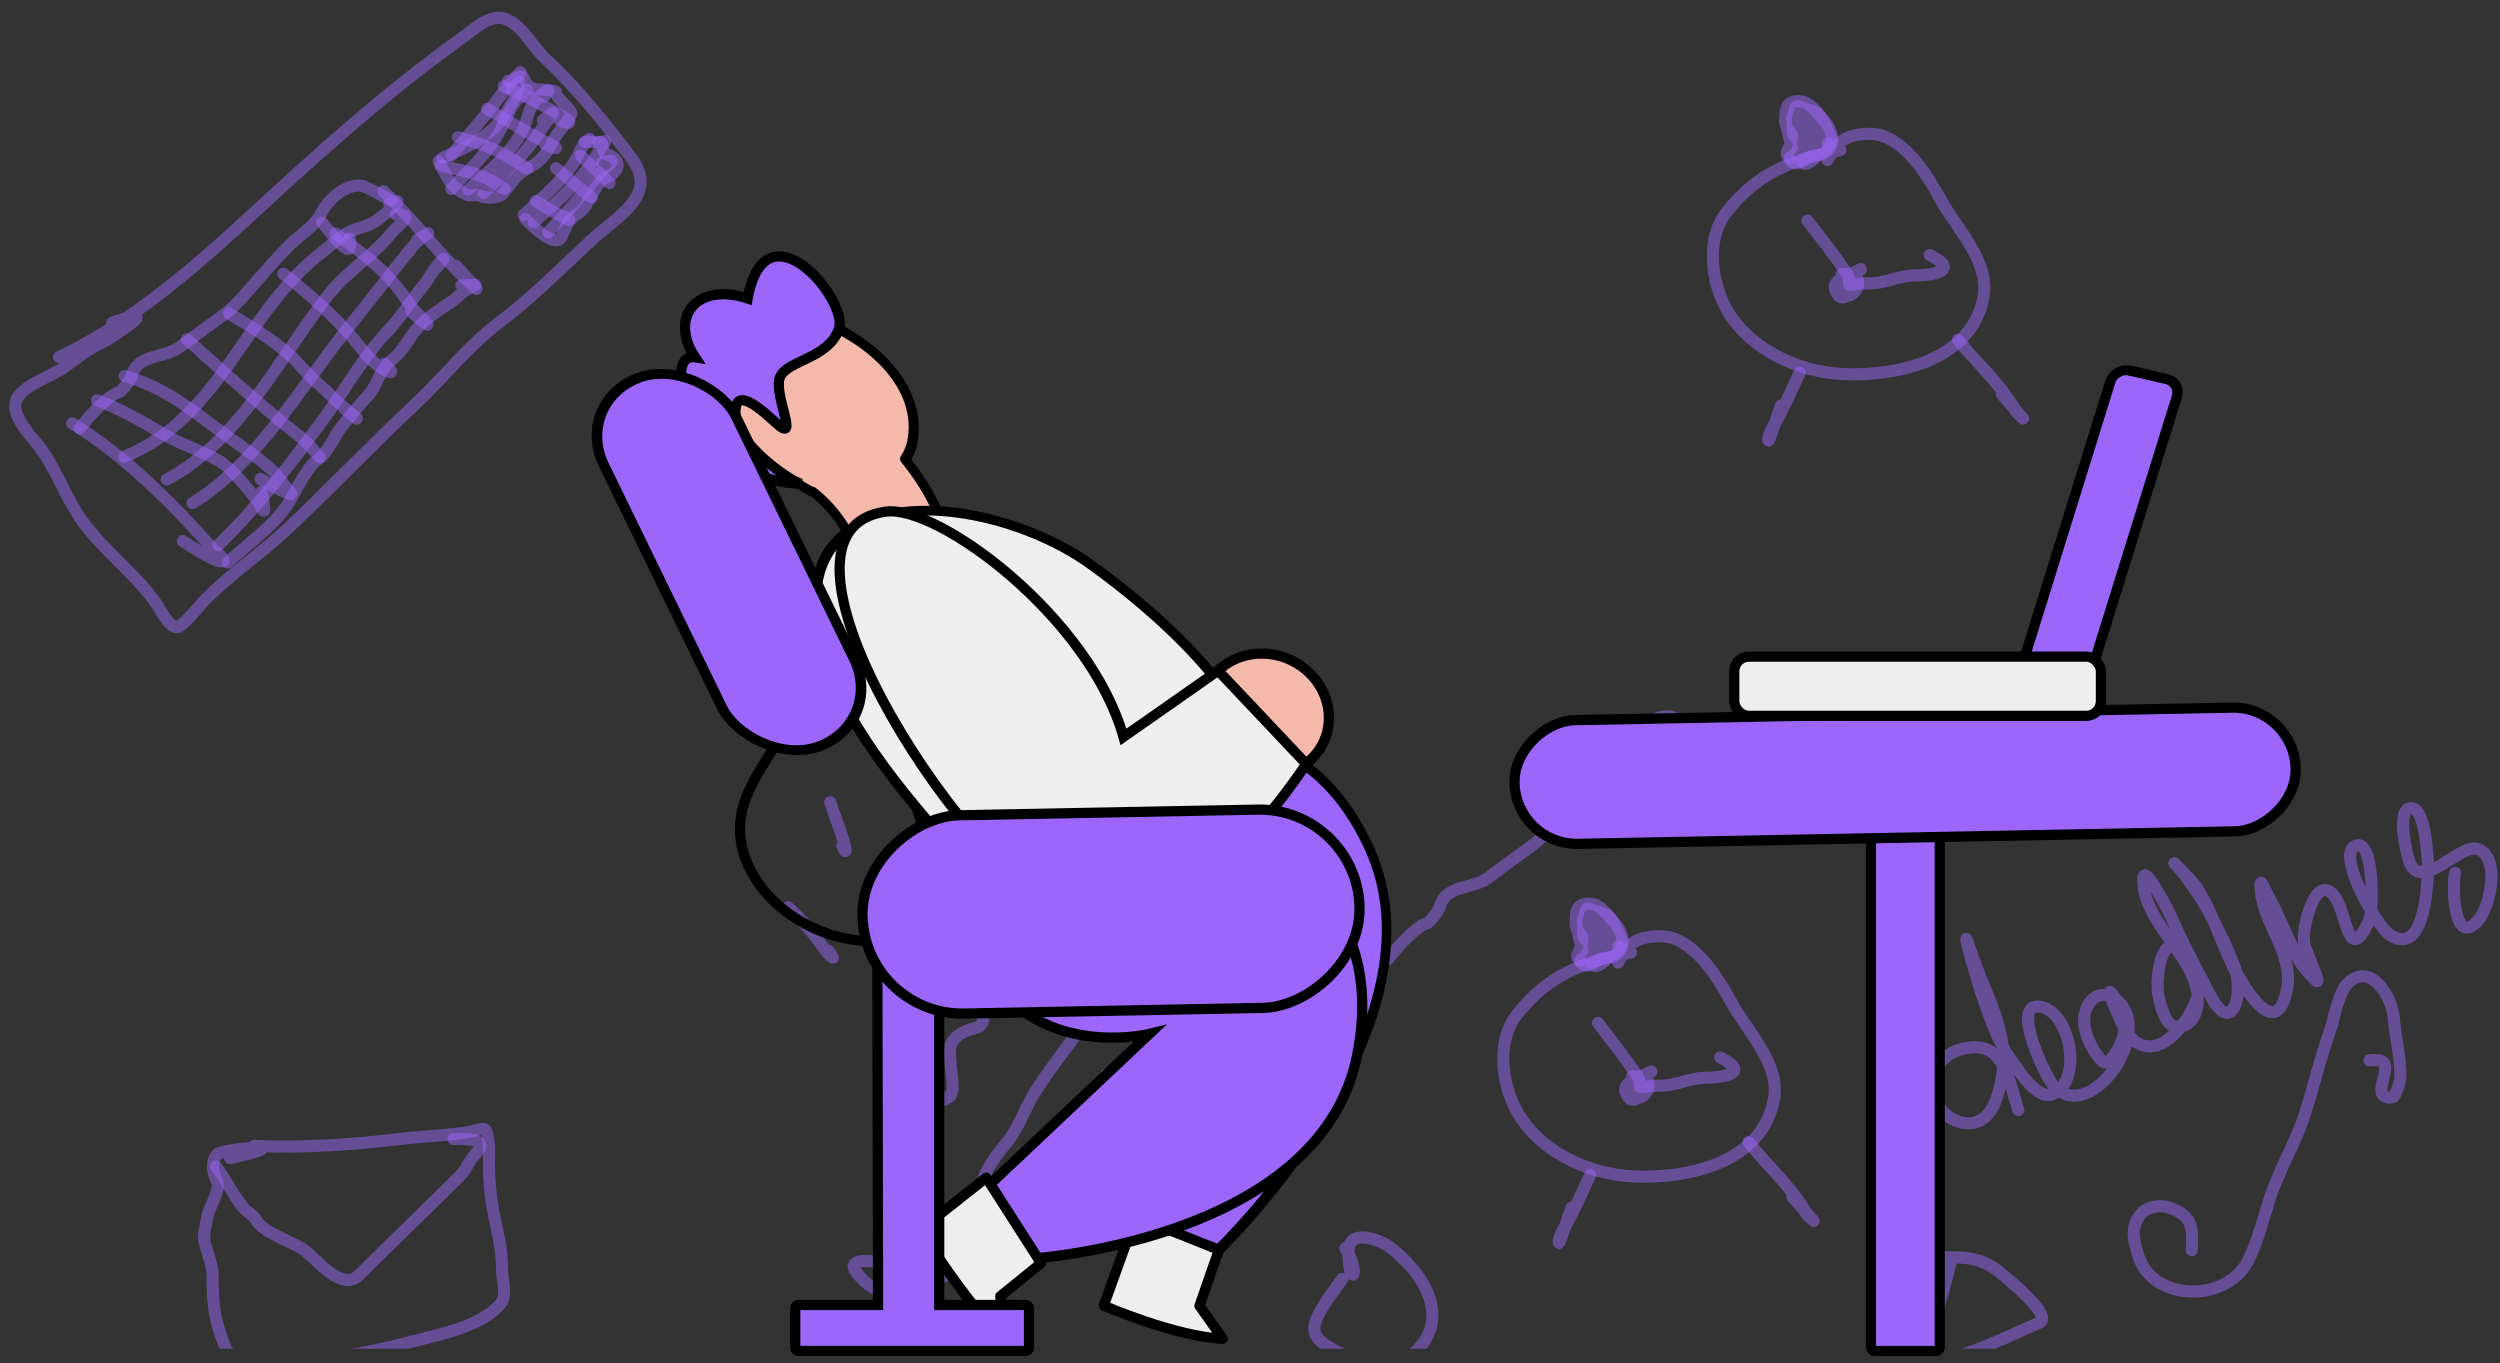 <svg width="343" height="187" viewBox="0 0 343 187" fill="none" xmlns="http://www.w3.org/2000/svg">
<rect x="0" y="0" width="343" height="187" fill="#333333" stroke="none"/>
<g clip-path="url(#clip0_320_1063)">
<path d="M120.542 168.194C124.642 160.764 124.4 158.642 123.465 151.163C122.95 147.045 122.753 143.021 121.711 138.969C119.848 131.723 119.244 121.967 125.077 116.133C136.557 104.654 157.934 120.979 151.461 135.542C148.998 141.085 144.741 145.189 141.665 150.417C140.432 152.514 139.741 154.787 138.138 156.746C136.601 158.625 134.692 160.964 134.692 163.297C134.692 165.267 135.279 167.823 133.885 169.565C131.96 171.972 132.644 170.734 129.794 170.734C127.834 170.734 124.945 169.176 123.364 167.912C122.236 167.01 121.631 169.62 121.631 167.106C121.631 164.948 122.326 166.743 120.905 166.743" stroke="#9C66FA" stroke-opacity="0.5" stroke-width="1.663" stroke-linecap="round" stroke-linejoin="round"/>
<path d="M129.613 175.088C125.733 173.931 114.993 171.348 117.479 174.543C120.478 178.399 121.76 176.467 125.44 177.285C127.322 177.703 129.157 183.511 127.073 183.634C124.097 183.809 122.123 179.804 119.091 179.804C116.332 179.804 116.53 183.435 118.184 184.722C120.369 186.421 122.882 184.595 124.352 187.241C126.676 191.424 120.328 190.743 118.527 189.761C116.712 188.771 114.985 187.225 113.649 186.334" stroke="#9C66FA" stroke-opacity="0.5" stroke-width="1.663" stroke-linecap="round" stroke-linejoin="round"/>
<path d="M120.543 167.015C120.592 167.331 120.643 169.464 121.495 169.464C121.954 169.464 122.165 169.186 122.583 169.419C123.076 169.692 123.538 170.337 124.009 170.714C124.425 171.046 125.657 171.005 125.894 171.419C126.281 172.096 127.066 172.466 127.799 172.548C128.749 172.653 129.1 173.13 130.112 172.906C130.421 172.837 130.452 172.639 130.741 172.639C131.188 172.639 131.381 172.852 131.719 172.477C132.093 172.062 132.703 171.868 132.883 171.238C133.128 170.381 134.025 169.93 132.696 170.462" stroke="#9C66FA" stroke-opacity="0.5" stroke-width="1.663" stroke-linecap="round" stroke-linejoin="round"/>
<path d="M138.048 131.098C136.425 131.107 135.084 131.211 134.53 132.932C134.154 134.103 134.148 135.254 134.148 136.47C134.148 137.652 134.873 138.602 134.873 139.715C134.873 141.185 133.697 140.945 132.701 141.393C131.761 141.816 131.08 142.169 130.57 143.116C130.065 144.053 130.447 145.866 130.515 146.885C130.573 147.762 130.99 149.625 130.383 150.367C130.054 150.77 128.253 151.391 129.431 150.508" stroke="#9C66FA" stroke-opacity="0.5" stroke-width="1.663" stroke-linecap="round" stroke-linejoin="round"/>
<path d="M151.743 147.515C153.043 148.378 154.367 149.101 155.82 149.646C156.429 149.874 157.231 150.282 157.095 149.329" stroke="#9C66FA" stroke-opacity="0.5" stroke-width="1.663" stroke-linecap="round" stroke-linejoin="round"/>
<path d="M156.459 134.998C158.762 135.552 161.05 136.177 163.332 136.792C163.712 136.894 162.841 135.934 162.808 135.905" stroke="#9C66FA" stroke-opacity="0.5" stroke-width="1.663" stroke-linecap="round" stroke-linejoin="round"/>
<path d="M157.094 123.116C159.479 122.77 161.857 122.34 164.23 121.917C165.322 121.722 165.784 121.866 165.167 120.939" stroke="#9C66FA" stroke-opacity="0.5" stroke-width="1.663" stroke-linecap="round" stroke-linejoin="round"/>
<path d="M144.215 110.509C146.099 110.178 147.733 109.859 149.435 109.008C150.232 108.609 151 108.13 151.834 107.809C152.825 107.426 152.845 107.543 151.743 106.881" stroke="#9C66FA" stroke-opacity="0.5" stroke-width="1.663" stroke-linecap="round" stroke-linejoin="round"/>
<path d="M127.798 102.346C127.523 104.271 127.614 105.424 128.393 107.168C128.813 108.109 129.168 109.297 129.376 110.313C129.447 110.662 129.487 110.861 129.723 111.124C129.812 111.222 129.487 110.054 129.431 109.874" stroke="#9C66FA" stroke-opacity="0.5" stroke-width="1.663" stroke-linecap="round" stroke-linejoin="round"/>
<path d="M113.921 110.056C114.523 112.06 115.382 113.983 115.897 115.991C116.157 117.007 115.994 117.069 115.554 116.042" stroke="#9C66FA" stroke-opacity="0.5" stroke-width="1.663" stroke-linecap="round" stroke-linejoin="round"/>
<path d="M108.117 124.477C110.177 126.261 111.867 128.474 113.468 130.665C113.669 130.939 113.9 131.037 114.123 131.259C114.629 131.765 113.756 130.623 113.649 130.463" stroke="#9C66FA" stroke-opacity="0.5" stroke-width="1.663" stroke-linecap="round" stroke-linejoin="round"/>
<path d="M300.704 171.532C300.911 168.266 300.735 166.798 297.657 165.685C296.505 165.269 294.784 165.489 293.919 166.379C292.156 168.195 292.719 170.273 293.431 172.436C295.46 178.597 305.414 178.756 308.397 173.038C309.847 170.259 310.59 166.818 311.613 163.853C312.882 160.174 314.947 156.77 316.158 153.062C317.408 149.236 318.284 145.324 319.643 141.534C320.265 139.801 320.786 136.063 322.236 134.783C325.412 131.977 328.215 136.938 328.422 139.618C328.623 142.207 329.34 145.027 329.34 147.524C329.34 148.466 328.958 149.386 328.582 150.226C328.275 150.913 326.894 150.58 326.773 149.916C326.418 147.976 328.941 145.058 325.098 145.483" stroke="#9C66FA" stroke-opacity="0.5" stroke-width="1.663" stroke-linecap="round" stroke-linejoin="round"/>
<path d="M276.917 152.308C275.711 148.732 275.133 143.075 270.258 143.725C268.335 143.981 267.12 144.574 265.967 146.111C262.022 151.371 271.252 158.344 273.877 150.846C276.785 142.537 272.554 137.464 270.162 129.81C268.575 124.732 272.423 140.523 275.532 144.841C276.481 146.16 279.312 150.91 281.498 150.153C285.726 148.689 284.31 139.094 280.035 138.144C275.608 137.16 280.667 147.972 281.921 149.191C286.627 153.766 294.249 143.383 291.467 138.452C290.481 136.703 288.116 135.586 286.694 137.566C284.918 140.04 286.614 143.562 288.349 145.515C289.461 146.766 291.094 142.959 291.236 142.455C291.889 140.141 291.374 138.633 290.081 136.796C288.73 134.875 289.84 137.448 290.158 138.182C290.99 140.102 291.856 142.831 294.084 143.455C297.561 144.429 300.928 139.051 301.667 136.2C302.132 134.408 300.149 130.116 298.088 129.887C296.104 129.667 295.824 135.34 296.124 136.527C296.449 137.807 296.958 140.877 298.742 140.877C301.13 140.877 301.757 138.104 301.475 136.2C300.683 130.856 294.046 126.396 294.046 120.669C294.046 118.14 297.379 124.569 298.395 126.885C299.845 130.187 301.54 133.215 303.168 136.412C306.239 142.44 307.973 136.388 306.498 132.428C304.88 128.086 301.659 121.969 298.395 118.513C297.795 117.877 300.976 121.099 301.436 121.823C303.575 125.19 304.599 129.035 306.363 132.562C307.757 135.35 312.385 143.258 313.792 135.623C314.679 130.807 310.516 126.716 310.174 122.093C310.02 120.012 310.563 121.77 311.213 122.94C312.709 125.633 313.77 128.586 315.197 131.331C315.808 132.506 316.692 133.5 317.602 134.41C318.823 135.63 316.528 131.126 316.14 129.445C315.711 127.585 317.767 119.008 320.489 123.286C322.071 125.771 322.174 132.459 325.05 126.346C325.588 125.204 325.805 115.163 323.261 116.011C320.345 116.983 326.002 126.962 327.822 128.213C333.142 131.871 333.272 119.16 333.037 117.282C332.9 116.186 332.606 111.1 330.94 110.892C328.527 110.59 330.307 117.801 330.689 118.552C332.542 122.188 337.579 115.64 339.966 116.492C343.077 117.604 341.714 124.373 339.966 126.327C336.619 130.068 336.401 121.532 336.848 119.745" stroke="#9C66FA" stroke-opacity="0.5" stroke-width="1.663" stroke-linecap="round" stroke-linejoin="round"/>
<path d="M223.761 130.666C217.118 131.941 212.289 133.859 208.078 139.272C205.41 142.703 205.995 148.103 207.744 151.739C210.625 157.732 217.706 161.116 224.095 161.409C231.539 161.752 241.886 159.565 243.412 150.688C244.229 145.929 239.683 141.43 237.555 137.527C235.823 134.353 233.215 130.073 229.57 128.73C228.082 128.182 224.628 128.372 223.546 129.853C223.062 130.515 222.439 131.214 222.087 131.957C221.802 132.559 222.108 130.424 222.04 129.806" stroke="#9C66FA" stroke-opacity="0.5" stroke-width="1.663" stroke-linecap="round" stroke-linejoin="round"/>
<path d="M226.558 147.018C224.765 147.939 221.856 148.55 223.426 150.568C223.784 151.028 224.294 151.003 224.729 150.568C225.1 150.196 226.974 148.245 225.589 147.783C222.766 146.842 223.799 152.475 225.817 149.982C226.9 148.644 225.383 147.326 224.024 148.142C222.404 149.114 223.685 150.811 224.956 149.337C225.914 148.226 225.149 147.375 224.107 148.417C223.174 149.35 224.122 150.838 225.04 149.576C225.981 148.282 224.908 147.186 223.773 148.321C222.459 149.635 223.881 149.497 224.813 148.632C225.752 147.76 224.086 147.888 223.545 148.572C222.29 150.16 224.257 149.934 224.573 148.572C225.039 146.571 222.974 151.168 223.976 147.664" stroke="#9C66FA" stroke-opacity="0.5" stroke-width="1.663" stroke-linecap="round" stroke-linejoin="round"/>
<path d="M219.242 140.348C221.154 142.87 223.112 145.261 224.717 147.783C225.162 148.482 224.807 149.183 225.052 149.169C225.957 149.119 226.884 148.954 227.849 148.954C230.056 148.954 231.794 147.879 233.921 147.879C236.497 147.879 240.281 147.21 236.025 145.082" stroke="#9C66FA" stroke-opacity="0.5" stroke-width="1.663" stroke-linecap="round" stroke-linejoin="round"/>
<path d="M217.091 130.451C216.689 128.417 214.725 123.486 218.382 124.008C219.694 124.196 220.574 125.553 221.346 126.411C223.354 128.642 223.14 131.335 219.888 131.527C219.036 131.577 217.837 133.266 216.876 132.065C215.788 130.704 216.898 130.796 217.091 129.16C217.217 128.09 216.518 128.179 216.218 127.128C215.988 126.322 216.466 125.44 216.661 124.857" stroke="#9C66FA" stroke-opacity="0.5" stroke-width="1.663" stroke-linecap="round" stroke-linejoin="round"/>
<path d="M218.382 128.084C218.363 128.598 217.57 133.229 219.254 132.471C219.818 132.217 220.305 131.848 220.533 131.264C220.754 130.697 220.519 130.359 220.27 129.806C219.629 128.38 217.767 126.163 218.334 129.375C218.692 131.402 220.955 130.928 221.131 128.993C221.265 127.515 219.401 125.534 218.214 127.224C217.375 128.419 218.87 131.054 219.744 129.208C220.188 128.271 219.127 125.888 217.999 127.056C216.843 128.254 218.581 130.78 219.72 129.758C220.848 128.747 220.081 125.665 218.86 126.841C217.742 127.917 219.419 130.058 220.27 128.419C221.22 126.59 219.128 125.212 218.477 127.128C217.896 128.838 219.708 130.678 220.127 128.347C220.446 126.573 217.186 125.63 217.186 127.75C217.186 129.702 218.932 129.503 218.932 127.726C218.932 125.874 217.066 126.29 217.844 127.845C218.621 129.4 219.663 126.641 218.788 125.765C217.766 124.744 216.414 126.323 217.617 127.307C218.437 127.978 219.557 125.195 218.179 124.678C216.988 124.231 217.646 126.662 218.059 126.112C218.699 125.259 217.718 124.688 218.394 124.857C218.989 125.006 220.436 125.324 220.844 125.849C221.166 126.262 222.47 128.563 222.47 129.16C222.47 130.988 219.674 131.973 218.071 131.515C216.92 131.186 216.58 131.999 216.983 131.73C217.962 131.077 218.167 129.375 218.167 130.021" stroke="#9C66FA" stroke-opacity="0.5" stroke-width="1.663" stroke-linecap="round" stroke-linejoin="round"/>
<path d="M218.166 161.218C217.059 163.569 216.075 165.93 214.772 168.151C214.478 168.651 213.928 169.672 213.863 170.255C213.689 171.824 215.266 166.511 215.585 165.737" stroke="#9C66FA" stroke-opacity="0.5" stroke-width="1.663" stroke-linecap="round" stroke-linejoin="round"/>
<path d="M239.897 156.7C242.622 160.14 245.627 162.594 247.75 166.37C247.96 166.742 248.322 167.037 248.611 167.326C249.578 168.293 246.817 165.263 245.922 164.23" stroke="#9C66FA" stroke-opacity="0.5" stroke-width="1.663" stroke-linecap="round" stroke-linejoin="round"/>
<path d="M252.507 20.579C245.865 21.855 241.035 23.772 236.825 29.186C234.157 32.616 234.742 38.016 236.49 41.653C239.371 47.645 246.453 51.029 252.842 51.323C260.285 51.665 270.632 49.478 272.158 40.601C272.976 35.842 268.43 31.343 266.301 27.44C264.569 24.266 261.962 19.986 258.317 18.643C256.829 18.095 253.375 18.285 252.292 19.767C251.809 20.428 251.186 21.127 250.834 21.87C250.549 22.473 250.855 20.337 250.786 19.719" stroke="#9C66FA" stroke-opacity="0.5" stroke-width="1.663" stroke-linecap="round" stroke-linejoin="round"/>
<path d="M255.304 36.931C253.512 37.852 250.603 38.463 252.173 40.481C252.53 40.941 253.041 40.916 253.475 40.481C253.847 40.11 255.721 38.158 254.336 37.696C251.513 36.755 252.545 42.388 254.563 39.895C255.647 38.557 254.13 37.239 252.77 38.055C251.15 39.027 252.432 40.724 253.703 39.25C254.66 38.139 253.895 37.288 252.854 38.33C251.921 39.263 252.869 40.751 253.786 39.489C254.727 38.195 253.654 37.099 252.519 38.234C251.205 39.548 252.627 39.41 253.559 38.545C254.498 37.673 252.833 37.801 252.292 38.485C251.036 40.073 253.003 39.847 253.32 38.485C253.785 36.484 251.721 41.081 252.722 37.577" stroke="#9C66FA" stroke-opacity="0.5" stroke-width="1.663" stroke-linecap="round" stroke-linejoin="round"/>
<path d="M247.989 30.261C249.9 32.783 251.859 35.174 253.464 37.696C253.908 38.395 253.553 39.096 253.798 39.083C254.704 39.032 255.631 38.867 256.595 38.867C258.802 38.867 260.54 37.792 262.667 37.792C265.243 37.792 269.027 37.123 264.771 34.995" stroke="#9C66FA" stroke-opacity="0.5" stroke-width="1.663" stroke-linecap="round" stroke-linejoin="round"/>
<path d="M245.837 20.364C245.436 18.33 243.472 13.399 247.128 13.921C248.441 14.109 249.321 15.466 250.093 16.324C252.101 18.555 251.886 21.248 248.634 21.44C247.783 21.49 246.583 23.179 245.622 21.978C244.534 20.617 245.645 20.709 245.837 19.073C245.963 18.003 245.265 18.092 244.965 17.041C244.735 16.235 245.213 15.353 245.407 14.77" stroke="#9C66FA" stroke-opacity="0.5" stroke-width="1.663" stroke-linecap="round" stroke-linejoin="round"/>
<path d="M247.129 17.997C247.109 18.511 246.317 23.142 248.001 22.384C248.565 22.13 249.052 21.762 249.28 21.177C249.501 20.61 249.266 20.272 249.017 19.719C248.375 18.293 246.514 16.076 247.081 19.288C247.438 21.315 249.702 20.841 249.878 18.906C250.012 17.428 248.148 15.447 246.961 17.137C246.122 18.332 247.617 20.967 248.491 19.121C248.935 18.184 247.874 15.802 246.746 16.969C245.59 18.167 247.327 20.693 248.467 19.671C249.594 18.66 248.828 15.578 247.607 16.754C246.489 17.83 248.166 19.972 249.017 18.332C249.967 16.503 247.875 15.125 247.224 17.041C246.643 18.752 248.455 20.591 248.874 18.26C249.193 16.486 245.933 15.543 245.933 17.663C245.933 19.616 247.678 19.416 247.678 17.639C247.678 15.787 245.813 16.204 246.591 17.758C247.368 19.313 248.41 16.554 247.535 15.678C246.513 14.657 245.161 16.236 246.364 17.22C247.183 17.891 248.304 15.108 246.925 14.591C245.734 14.144 246.393 16.575 246.806 16.025C247.445 15.172 246.465 14.601 247.14 14.77C247.736 14.919 249.182 15.237 249.591 15.762C249.912 16.176 251.216 18.476 251.216 19.073C251.216 20.901 248.421 21.886 246.818 21.428C245.667 21.099 245.326 21.912 245.73 21.643C246.709 20.99 246.913 19.288 246.913 19.934" stroke="#9C66FA" stroke-opacity="0.5" stroke-width="1.663" stroke-linecap="round" stroke-linejoin="round"/>
<path d="M246.913 51.131C245.805 53.482 244.822 55.843 243.519 58.064C243.225 58.564 242.675 59.585 242.61 60.168C242.436 61.737 244.012 56.424 244.331 55.65" stroke="#9C66FA" stroke-opacity="0.5" stroke-width="1.663" stroke-linecap="round" stroke-linejoin="round"/>
<path d="M268.644 46.613C271.369 50.053 274.373 52.507 276.497 56.283C276.706 56.655 277.069 56.95 277.358 57.239C278.324 58.206 275.564 55.176 274.668 54.143" stroke="#9C66FA" stroke-opacity="0.5" stroke-width="1.663" stroke-linecap="round" stroke-linejoin="round"/>
<path d="M34.877 157.219C41.204 157.486 48.075 157.098 54.377 156.321C57.749 155.905 61.15 155.816 64.484 155.304C64.954 155.231 66.453 154.514 66.69 155.132C67.065 156.107 67.144 157.499 67.1 158.527C66.97 161.513 67.338 164.771 67.985 167.683C68.498 169.993 68.883 171.918 68.883 174.289C68.883 175.585 69.574 177.718 68.778 178.741C66.558 181.594 61.69 182.76 58.314 183.616C53.352 184.874 48.445 186.179 43.319 186.457C40.139 186.628 37.079 185.994 33.938 185.994C31.045 185.994 31.321 185.935 30.305 183.193C29.305 180.493 29.169 178.062 29.169 175.161C29.169 173.65 28.505 171.997 28.099 170.537C27.791 169.43 28.284 168.076 28.442 166.969C28.608 165.809 30.348 163.146 29.764 162.094C29.191 161.063 28.887 159.298 29.83 158.355C30.599 157.586 41.936 156.658 31.547 158.884" stroke="#9C66FA" stroke-opacity="0.5" stroke-width="1.663" stroke-linecap="round" stroke-linejoin="round"/>
<path d="M29.645 160.073C30.965 161.846 32.011 163.947 33.344 165.661C33.787 166.231 34.847 166.725 35.114 167.326C35.838 168.954 40.005 170.385 41.535 171.369C43.263 172.48 46.818 177.382 49.264 174.936C53.863 170.338 58.596 165.842 63.176 161.262C64.041 160.397 64.341 159.251 65.131 158.461C67.537 156.056 63.533 156.268 62.225 156.268" stroke="#9C66FA" stroke-opacity="0.5" stroke-width="1.663" stroke-linecap="round" stroke-linejoin="round"/>
<path d="M8.096 48.993C20.014 43.315 29.648 33.927 39.335 25.074C46.949 18.116 54.933 11.241 63.336 5.237C64.994 4.052 67.336 1.667 69.578 2.684C71.799 3.691 73.079 6.432 74.834 8.056C79.157 12.054 83.044 16.94 86.599 21.639C90.511 26.811 84.644 29.673 81.017 33.06C76.897 36.906 72.962 40.873 68.462 44.267C64.184 47.494 60.747 51.941 56.831 55.593C50.864 61.16 45.281 67.086 39.331 72.658C35.788 75.975 31.724 78.683 28.313 82.118C27.117 83.321 26.012 84.912 24.633 85.914C23.526 86.719 21.994 83.624 21.6 83.041C18.471 78.414 13.625 75.249 10.562 70.409C8.636 67.366 7.34 63.611 5.034 60.832C3.934 59.505 1.182 56.519 2.388 54.581C3.619 52.603 7.114 51.655 9.02 50.238C10.506 49.133 12.312 47.769 14.004 47.001C15.233 46.443 16.439 45.453 17.539 44.691C20.432 42.686 17.366 43.543 15.409 44.288" stroke="#9C66FA" stroke-opacity="0.5" stroke-width="1.663" stroke-linecap="round" stroke-linejoin="round"/>
<path d="M9.916 58.077C17.172 62.568 23.68 69.068 29.343 75.478C29.487 75.64 30.865 76.601 30.655 76.957C30.249 77.643 25.54 74.544 25.09 74.234" stroke="#9C66FA" stroke-opacity="0.5" stroke-width="1.663" stroke-linecap="round" stroke-linejoin="round"/>
<path d="M17.109 51.584C22.991 53.268 26.496 56.473 31.245 59.901C33.361 61.429 35.515 62.807 37.414 64.603C38.306 65.447 38.941 66.558 39.764 67.467C40.894 68.714 36.283 66.02 35.739 65.71" stroke="#9C66FA" stroke-opacity="0.5" stroke-width="1.663" stroke-linecap="round" stroke-linejoin="round"/>
<path d="M25.655 46.55C29.772 50.265 33.91 53.928 38.155 57.494C39.767 58.848 41.598 60.091 42.991 61.687C45.464 64.519 42.226 60.844 41.126 59.806" stroke="#9C66FA" stroke-opacity="0.5" stroke-width="1.663" stroke-linecap="round" stroke-linejoin="round"/>
<path d="M31.423 43.008C34.476 44.864 37.665 46.663 40.25 49.166C41.311 50.193 42.19 51.403 43.324 52.354C44.721 53.526 45.944 54.893 47.35 56.032C49.352 57.653 49.653 58.127 47.275 56.092" stroke="#9C66FA" stroke-opacity="0.5" stroke-width="1.663" stroke-linecap="round" stroke-linejoin="round"/>
<path d="M38.858 37.558C42.226 40.194 45.344 42.871 48.16 46.086C49.408 47.511 50.413 49.154 51.996 50.247C53.447 51.248 54.463 51.537 52.765 49.911" stroke="#9C66FA" stroke-opacity="0.5" stroke-width="1.663" stroke-linecap="round" stroke-linejoin="round"/>
<path d="M46.015 32.002C48.981 34.231 51.905 36.265 54.274 39.136C55.358 40.45 56.215 41.96 57.426 43.172C59.885 45.633 58.194 44.392 56.415 42.722" stroke="#9C66FA" stroke-opacity="0.5" stroke-width="1.663" stroke-linecap="round" stroke-linejoin="round"/>
<path d="M52.617 26.238C56.781 30.221 60.268 34.887 64.439 38.821C67.248 41.47 63.224 37.225 62.565 36.471" stroke="#9C66FA" stroke-opacity="0.5" stroke-width="1.663" stroke-linecap="round" stroke-linejoin="round"/>
<path d="M60.677 21.656C64.182 20.225 67.817 18.519 69.701 15.023C70.22 14.058 70.889 13.219 71.103 12.132C71.396 10.64 71.339 11.28 70.233 12.246" stroke="#9C66FA" stroke-opacity="0.5" stroke-width="1.663" stroke-linecap="round" stroke-linejoin="round"/>
<path d="M66.32 26.468C69.098 23.89 72.204 21.074 74.24 17.801C75.256 16.168 77.19 14.176 74.486 16.537" stroke="#9C66FA" stroke-opacity="0.5" stroke-width="1.663" stroke-linecap="round" stroke-linejoin="round"/>
<path d="M75.228 31.873C77.759 29.122 80.012 26.563 82.343 23.686C83.095 22.757 85.389 21.551 82.629 22.288" stroke="#9C66FA" stroke-opacity="0.5" stroke-width="1.663" stroke-linecap="round" stroke-linejoin="round"/>
<path d="M73.214 30.483C75.864 28.212 78.86 25.568 80.96 22.701C81.52 21.936 81.951 21.084 82.464 20.289C83.324 18.958 83.378 19.407 82.075 19.544" stroke="#9C66FA" stroke-opacity="0.5" stroke-width="1.663" stroke-linecap="round" stroke-linejoin="round"/>
<path d="M17.07 62.664C30.272 57.301 33.53 42.746 44.288 34.515C45.597 33.514 46.66 32.401 48.186 31.708C49.207 31.244 50.467 31.023 51.396 30.43C51.962 30.068 56.668 26.473 53.398 27.958" stroke="#9C66FA" stroke-opacity="0.5" stroke-width="1.663" stroke-linecap="round" stroke-linejoin="round"/>
<path d="M10.923 58.772C12.405 56.97 13.72 55.428 15.6 54.126C15.908 53.912 16.384 53.876 16.637 53.59C17.139 53.025 17.9 52.198 18.094 51.469C18.856 48.597 22.581 49.128 24.559 47.688C26.44 46.318 28.252 44.931 30.17 43.578C32.283 42.086 33.261 40.779 34.958 38.868C36.517 37.112 38.031 35.337 39.681 33.675C41.031 32.316 43.153 31.08 44.012 29.34C44.982 27.376 47.461 25.129 49.691 25.493C50.458 25.618 56.088 28.881 52.408 26.794" stroke="#9C66FA" stroke-opacity="0.5" stroke-width="1.663" stroke-linecap="round" stroke-linejoin="round"/>
<path d="M190.419 131.599C191.9 129.798 193.215 128.256 195.095 126.953C195.403 126.74 195.879 126.704 196.132 126.418C196.635 125.853 197.395 125.026 197.589 124.297C198.351 121.425 202.076 121.956 204.054 120.516C205.936 119.146 207.747 117.759 209.665 116.405C211.778 114.914 212.756 113.606 214.453 111.695C216.012 109.94 217.526 108.165 219.176 106.503C220.526 105.144 222.648 103.907 223.507 102.167C224.477 100.204 226.956 97.956 229.187 98.32C229.953 98.445 235.584 101.708 231.903 99.622" stroke="#9C66FA" stroke-opacity="0.5" stroke-width="1.663" stroke-linecap="round" stroke-linejoin="round"/>
<path d="M22.87 65.792C32.791 60.559 38.297 49.15 44.997 40.532C47.465 37.357 50.992 35.248 53.576 32.128C54.681 30.794 57.121 29.377 54.283 29.4" stroke="#9C66FA" stroke-opacity="0.5" stroke-width="1.663" stroke-linecap="round" stroke-linejoin="round"/>
<path d="M26.412 69.024C35.401 63.498 41.157 53.215 47.698 45.067C50.673 41.36 53.545 37.576 56.557 33.899C57.93 32.223 60.325 31.175 57.252 32.892" stroke="#9C66FA" stroke-opacity="0.5" stroke-width="1.663" stroke-linecap="round" stroke-linejoin="round"/>
<path d="M29.953 74.791C35.563 69.321 40.092 63.418 44.681 57.09C47.472 53.243 49.885 48.918 53.161 45.454C55.042 43.466 56.489 41.139 58.196 39.031C58.884 38.182 59.358 37.193 60.065 36.352C61.657 34.455 60.547 36.171 59.439 37.2" stroke="#9C66FA" stroke-opacity="0.5" stroke-width="1.663" stroke-linecap="round" stroke-linejoin="round"/>
<path d="M31.272 77.188C34.064 74.454 38.154 71.822 40.016 68.275C40.692 66.987 42.365 63.878 43.538 63.09C45.09 62.048 45.829 59.832 46.958 58.438C48.133 56.987 49.284 55.571 50.56 54.19C51.756 52.896 52.139 50.624 53.62 49.51C55.27 48.269 56.073 46.347 57.389 44.866C58.528 43.584 60.696 42.255 62.109 41.275C62.892 40.733 63.439 39.993 64.327 39.589C66.127 38.772 64.959 39.19 63.311 39.129" stroke="#9C66FA" stroke-opacity="0.5" stroke-width="1.663" stroke-linecap="round" stroke-linejoin="round"/>
<path d="M60.451 22.681C62.76 23.289 65.607 23.707 67.712 24.966C69.07 25.778 70.252 26.593 67.779 25.115" stroke="#9C66FA" stroke-opacity="0.5" stroke-width="1.663" stroke-linecap="round" stroke-linejoin="round"/>
<path d="M62.849 18.826C66.143 19.686 68.471 20.651 71.157 22.402C72.913 23.547 72.632 23.23 70.802 22.128" stroke="#9C66FA" stroke-opacity="0.5" stroke-width="1.663" stroke-linecap="round" stroke-linejoin="round"/>
<path d="M66.845 14.937C69.673 16.527 72.418 18.335 75.343 19.72C77.063 20.535 76.16 20.478 74.832 19.837" stroke="#9C66FA" stroke-opacity="0.5" stroke-width="1.663" stroke-linecap="round" stroke-linejoin="round"/>
<path d="M69.121 11.829C72.095 13.183 74.837 14.531 77.576 16.235C78.825 17.012 77.691 17.062 76.744 16.434" stroke="#9C66FA" stroke-opacity="0.5" stroke-width="1.663" stroke-linecap="round" stroke-linejoin="round"/>
<path d="M61.91 21.326C64.157 18.655 66.412 16.123 68.458 13.385C69.039 12.607 72.579 8.275 71.049 10.492" stroke="#9C66FA" stroke-opacity="0.5" stroke-width="1.663" stroke-linecap="round" stroke-linejoin="round"/>
<path d="M64.271 26.017C67.195 23.432 71.408 19.985 72.352 16.123C72.63 14.987 73.232 13.851 74.115 13.069C75.01 12.277 75.946 11.918 74.609 13.255" stroke="#9C66FA" stroke-opacity="0.5" stroke-width="1.663" stroke-linecap="round" stroke-linejoin="round"/>
<path d="M61.926 25.929C65.044 22.571 67.708 20.314 69.47 16.177C69.927 15.103 70.452 14.213 71.203 13.367C71.998 12.471 73.141 11.632 71.604 13.236" stroke="#9C66FA" stroke-opacity="0.5" stroke-width="1.663" stroke-linecap="round" stroke-linejoin="round"/>
<path d="M73.51 27.582C74.946 28.493 76.385 29.336 77.877 30.094C78.493 30.406 77.731 29.801 77.469 29.703" stroke="#9C66FA" stroke-opacity="0.5" stroke-width="1.663" stroke-linecap="round" stroke-linejoin="round"/>
<path d="M76.308 23.085C76.405 23.168 82.049 28.004 81.048 26.925" stroke="#9C66FA" stroke-opacity="0.5" stroke-width="1.663" stroke-linecap="round" stroke-linejoin="round"/>
<path d="M79.66 21.332C80.905 22.53 84.718 26.033 83.376 24.946" stroke="#9C66FA" stroke-opacity="0.5" stroke-width="1.663" stroke-linecap="round" stroke-linejoin="round"/>
<path d="M71.842 29.492C73.905 27.571 78.43 23.765 79.539 20.811C79.975 19.647 81.977 18.152 80.095 19.752" stroke="#9C66FA" stroke-opacity="0.5" stroke-width="1.663" stroke-linecap="round" stroke-linejoin="round"/>
<path d="M72.102 30.066C72.298 30.223 76.245 34.473 77.086 32.412C77.516 31.36 78.075 29.99 79.129 29.41C80.977 28.393 81.318 25.189 83.211 24.329C85.358 23.354 85.157 21.719 83.158 21.14C82.372 20.912 82.992 19.364 82.176 19.485C81.43 19.597 81.034 19.321 80.199 19.474" stroke="#9C66FA" stroke-opacity="0.5" stroke-width="1.663" stroke-linecap="round" stroke-linejoin="round"/>
<path d="M60.191 22.108C61.544 24.694 61.8 25.632 63.984 26.71C64.573 27.001 65.343 26.598 65.79 26.825C66.675 27.274 68.425 27.284 69.085 26.468C70.414 24.828 70.903 23.769 72.939 22.772C74.223 22.142 75.255 20.657 75.85 19.427C76.503 18.074 77.679 17.054 78.368 15.696C78.662 15.118 76.292 13.629 76.271 12.628C76.265 12.345 73.451 12.336 72.983 12.098C72.415 11.81 72.155 11.404 71.883 10.805C71.485 9.93 70.78 11.017 69.712 11.1" stroke="#9C66FA" stroke-opacity="0.5" stroke-width="1.663" stroke-linecap="round" stroke-linejoin="round"/>
<path d="M13.322 54.917C16.518 56.132 19.306 57.699 22.184 59.433C24.683 60.938 27.507 61.74 29.99 63.199C31.758 64.238 33.592 66.609 34.897 68.167C35.331 68.686 35.656 69.172 35.964 69.757C36.671 71.099 35.936 67.854 35.861 67.499" stroke="#9C66FA" stroke-opacity="0.5" stroke-width="1.663" stroke-linecap="round" stroke-linejoin="round"/>
<path d="M44.192 30.525C45.079 31.456 48.668 36.595 47.96 32.732" stroke="#9C66FA" stroke-opacity="0.5" stroke-width="1.663" stroke-linecap="round" stroke-linejoin="round"/>
<path d="M267.6 173.351C266.397 178.219 264.976 182.701 263.058 187.256C261.833 190.166 264.417 187.167 265.914 186.834C270.408 185.836 275.544 183.351 279.819 181.45C281.731 180.601 275.624 175.542 274.131 174.381C271.555 172.378 269.283 172.508 266.336 172.508" stroke="#9C66FA" stroke-opacity="0.5" stroke-width="1.663" stroke-linecap="round" stroke-linejoin="round"/>
<path d="M184.17 175.458C178.837 182.755 178.753 183.356 185.832 186.6C188.707 187.918 192.419 187.409 194.61 185.055C199.139 180.191 194.73 174.114 190.678 171.104C189.214 170.016 185.013 168.522 185.013 171.665C185.013 176.835 186.897 175.087 184.591 171.244" stroke="#9C66FA" stroke-opacity="0.5" stroke-width="1.663" stroke-linecap="round" stroke-linejoin="round"/>
</g>
<path d="M124.334 105.625L152.072 103.937C152.072 103.937 176.472 91.62 187.829 116.305C199.187 140.989 166.715 171.966 166.715 171.966L155.298 168.919L161.854 137.964C161.854 137.964 133.831 146.714 124.334 105.625Z" fill="#9C66FA"/>
<path d="M124.334 105.625L124.226 104.883C124.045 104.894 123.885 104.993 123.785 105.156C123.686 105.318 123.656 105.53 123.704 105.737L124.334 105.625ZM152.072 103.937L152.179 104.68L152.291 104.673L152.39 104.623L152.072 103.937ZM166.715 171.966L166.636 172.69L166.942 172.772L167.165 172.559L166.715 171.966ZM155.298 168.919L154.663 168.669L154.498 169.45L155.219 169.643L155.298 168.919ZM161.854 137.964L162.488 138.214L162.77 136.885L161.617 137.245L161.854 137.964ZM124.441 106.368L152.179 104.68L151.964 103.194L124.226 104.883L124.441 106.368ZM166.794 171.243L155.377 168.195L155.219 169.643L166.636 172.69L166.794 171.243ZM155.933 169.169L162.488 138.214L161.219 137.714L154.663 168.669L155.933 169.169ZM161.854 137.964C161.617 137.245 161.618 137.245 161.618 137.245C161.618 137.245 161.618 137.245 161.618 137.245C161.617 137.245 161.616 137.245 161.615 137.246C161.613 137.246 161.609 137.248 161.603 137.249C161.591 137.253 161.573 137.258 161.549 137.265C161.499 137.279 161.424 137.3 161.325 137.326C161.126 137.378 160.83 137.449 160.448 137.527C159.684 137.682 158.577 137.859 157.217 137.946C154.495 138.121 150.781 137.933 146.785 136.495C142.797 135.06 138.523 132.378 134.661 127.546C130.797 122.711 127.314 115.685 124.963 105.514L123.704 105.737C126.102 116.11 129.683 123.398 133.744 128.479C137.808 133.563 142.32 136.397 146.525 137.91C150.722 139.421 154.607 139.614 157.436 139.432C158.852 139.341 160.009 139.156 160.814 138.993C161.216 138.911 161.532 138.835 161.748 138.779C161.856 138.751 161.94 138.727 161.997 138.711C162.026 138.703 162.048 138.696 162.064 138.691C162.071 138.689 162.077 138.687 162.082 138.686C162.084 138.685 162.086 138.685 162.087 138.684C162.088 138.684 162.088 138.684 162.089 138.684C162.089 138.684 162.09 138.683 161.854 137.964ZM152.072 103.937C152.39 104.623 152.389 104.623 152.389 104.623C152.39 104.623 152.39 104.623 152.39 104.623C152.39 104.623 152.391 104.622 152.392 104.622C152.395 104.62 152.398 104.618 152.404 104.616C152.414 104.611 152.43 104.603 152.452 104.592C152.496 104.571 152.563 104.539 152.65 104.498C152.826 104.417 153.088 104.299 153.426 104.158C154.102 103.875 155.084 103.496 156.298 103.117C158.729 102.359 162.078 101.605 165.764 101.608C169.452 101.611 173.449 102.371 177.202 104.61C180.944 106.841 184.488 110.567 187.259 116.59L188.399 116.019C185.492 109.7 181.727 105.709 177.699 103.307C173.684 100.912 169.451 100.123 165.618 100.12C161.786 100.117 158.324 100.899 155.826 101.678C154.575 102.069 153.562 102.459 152.859 102.753C152.508 102.901 152.234 103.024 152.047 103.11C151.953 103.154 151.881 103.188 151.832 103.212C151.807 103.224 151.788 103.233 151.775 103.24C151.769 103.243 151.764 103.245 151.76 103.247C151.758 103.248 151.757 103.249 151.756 103.249C151.755 103.25 151.755 103.25 151.755 103.25C151.754 103.25 151.754 103.25 152.072 103.937ZM187.259 116.59C189.993 122.532 190.111 128.892 188.689 135.155C187.266 141.423 184.313 147.537 180.985 152.919C177.659 158.297 173.977 162.913 171.124 166.187C169.698 167.823 168.481 169.122 167.622 170.011C167.192 170.456 166.851 170.797 166.619 171.028C166.503 171.143 166.414 171.23 166.354 171.288C166.324 171.317 166.302 171.339 166.287 171.353C166.279 171.36 166.274 171.366 166.27 171.369C166.268 171.371 166.267 171.372 166.266 171.373C166.266 171.373 166.265 171.374 166.265 171.374C166.265 171.374 166.265 171.374 166.715 171.966C167.165 172.559 167.166 172.559 167.166 172.558C167.166 172.558 167.167 172.558 167.167 172.557C167.168 172.556 167.17 172.554 167.172 172.552C167.176 172.548 167.183 172.542 167.191 172.535C167.207 172.519 167.231 172.496 167.262 172.466C167.324 172.405 167.416 172.315 167.535 172.197C167.773 171.962 168.119 171.614 168.555 171.163C169.427 170.262 170.658 168.948 172.099 167.294C174.979 163.989 178.706 159.318 182.078 153.865C185.447 148.418 188.483 142.159 189.954 135.676C191.427 129.189 191.344 122.419 188.399 116.019L187.259 116.59Z" fill="black"/>
<path d="M167.238 171.48L155.831 166.926L151.434 179.133C151.434 179.133 161.201 183.377 167.763 183.682L164.566 179.154L167.238 171.48Z" fill="#EEEEEE" stroke="black" stroke-width="1.399" stroke-linejoin="round"/>
<path d="M132.115 113.409L167.426 113.408C167.426 113.408 191.321 119.6 186.172 144.894C181.024 170.188 141.424 172.695 141.424 172.695L134.956 163.306L157.696 141.85C157.696 141.85 130.117 148.559 132.115 113.409Z" fill="#9C66FA" stroke="black" stroke-width="1.399"/>
<path d="M142.83 173.306L135.317 161.579L126.297 168.699C126.297 168.699 132.578 179.027 137.915 183.843L137.236 177.846L142.83 173.306Z" fill="#EEEEEE" stroke="black" stroke-width="1.399" stroke-linejoin="round"/>
<path fill-rule="evenodd" clip-rule="evenodd" d="M124.179 63.02C124.708 62.233 125.08 61.317 125.241 60.255C126.451 52.231 118.282 45.978 112.059 43.875C105.836 41.773 87.974 54.521 111.35 67.453C111.409 67.457 111.468 67.46 111.528 67.463C115.415 70.522 117.035 74.149 118.979 78.501C119.771 80.276 120.618 82.171 121.694 84.198L130.635 77.825C130.058 72.228 127.824 67.552 124.179 63.02Z" fill="#F5B9AB"/>
<path d="M125.241 60.255L124.56 60.071L124.56 60.071L125.241 60.255ZM124.179 63.02L123.596 62.581C123.433 62.824 123.462 63.168 123.667 63.423L124.179 63.02ZM112.059 43.875L112.205 43.214L112.205 43.214L112.059 43.875ZM111.35 67.453L111.078 68.058C111.175 68.112 111.281 68.144 111.387 68.151L111.35 67.453ZM111.528 67.463L111.908 66.93C111.783 66.831 111.634 66.773 111.484 66.765L111.528 67.463ZM118.979 78.501L119.6 78.277L119.6 78.277L118.979 78.501ZM121.694 84.198L121.097 84.472C121.197 84.662 121.371 84.806 121.571 84.867C121.77 84.927 121.976 84.898 122.133 84.786L121.694 84.198ZM130.635 77.825L131.073 78.413C131.251 78.286 131.344 78.069 131.32 77.834L130.635 77.825ZM124.56 60.071C124.414 61.036 124.077 61.866 123.596 62.581L124.763 63.459C125.339 62.6 125.747 61.599 125.922 60.439L124.56 60.071ZM111.914 44.537C114.924 45.554 118.404 47.578 120.968 50.297C123.52 53.002 125.122 56.34 124.56 60.071L125.922 60.439C126.569 56.146 124.692 52.345 121.907 49.392C119.134 46.453 115.418 44.299 112.205 43.214L111.914 44.537ZM111.622 66.847C105.847 63.653 102.74 60.533 101.328 57.757C99.936 55.019 100.145 52.515 101.224 50.404C102.315 48.27 104.297 46.547 106.398 45.488C107.445 44.96 108.503 44.606 109.471 44.445C110.447 44.283 111.285 44.325 111.914 44.537L112.205 43.214C111.278 42.901 110.196 42.881 109.096 43.063C107.986 43.248 106.811 43.646 105.674 44.22C103.406 45.363 101.216 47.242 99.986 49.649C98.744 52.078 98.481 55.055 100.12 58.278C101.739 61.464 105.165 64.787 111.078 68.058L111.622 66.847ZM111.484 66.765C111.426 66.762 111.369 66.758 111.313 66.755L111.387 68.151C111.448 68.155 111.51 68.159 111.572 68.162L111.484 66.765ZM119.6 78.277C117.664 73.941 115.975 70.13 111.908 66.93L111.148 67.997C114.855 70.915 116.406 74.358 118.357 78.725L119.6 78.277ZM122.292 83.925C121.23 81.925 120.394 80.053 119.6 78.277L118.357 78.725C119.149 80.498 120.006 82.418 121.097 84.472L122.292 83.925ZM130.197 77.237L121.256 83.61L122.133 84.786L131.073 78.413L130.197 77.237ZM123.667 63.423C127.232 67.856 129.39 72.39 129.95 77.816L131.32 77.834C130.725 72.065 128.416 67.249 124.692 62.617L123.667 63.423Z" fill="black"/>
<path d="M100.96 57.461C101.334 60.705 107.56 65.611 109.902 66.378C95.148 65.923 90.309 48.241 95.366 49.021C91.767 43.544 95.552 38.652 102.579 40.953C105.033 27.504 116.551 41.23 115.077 45.206C113.603 49.181 108.175 49.394 107.055 51.655C105.935 53.916 109.958 61.284 106.402 57.969C102.845 54.655 100.493 53.407 100.96 57.461Z" fill="#9C66FA" stroke="black" stroke-width="1.399"/>
<path d="M172.469 110.892C176.955 97.308 153.55 80.176 148.972 76.983C148.461 76.626 147.938 76.297 147.401 75.974C134.601 68.277 114.259 66.61 112.103 80.031C109.152 98.391 135.692 120.488 146.647 134.159L172.469 110.892Z" fill="#EEEEEE"/>
<path d="M148.972 76.983L148.542 77.502L148.542 77.502L148.972 76.983ZM172.469 110.892L172.996 111.372L173.12 111.26L173.171 111.107L172.469 110.892ZM146.647 134.159L146.062 134.534C146.191 134.694 146.388 134.798 146.602 134.819C146.816 134.839 147.025 134.774 147.174 134.64L146.647 134.159ZM112.103 80.031L111.379 79.907L111.379 79.907L112.103 80.031ZM147.401 75.974L147.786 75.426L147.786 75.426L147.401 75.974ZM148.542 77.502C150.816 79.087 157.758 84.131 163.566 90.452C166.471 93.612 169.067 97.066 170.661 100.543C172.254 104.019 172.827 107.471 171.768 110.676L173.171 111.107C174.355 107.52 173.684 103.738 172.008 100.08C170.332 96.425 167.632 92.849 164.673 89.63C158.756 83.19 151.707 78.071 149.402 76.464L148.542 77.502ZM171.943 110.411L146.121 133.679L147.174 134.64L172.996 111.372L171.943 110.411ZM147.232 133.785C144.473 130.341 140.737 126.373 136.763 122.102C132.78 117.82 128.545 113.22 124.745 108.479C117.113 98.954 111.398 89.044 112.826 80.154L111.379 79.907C109.857 89.377 115.937 99.696 123.575 109.228C127.412 114.015 131.681 118.65 135.663 122.931C139.655 127.222 143.344 131.142 146.062 134.534L147.232 133.785ZM147.016 76.522C147.544 76.839 148.051 77.159 148.542 77.502L149.402 76.464C148.871 76.094 148.332 75.754 147.786 75.426L147.016 76.522ZM147.786 75.426C141.272 71.508 132.83 69.114 125.694 69.421C122.121 69.575 118.829 70.408 116.278 72.113C113.712 73.828 111.944 76.392 111.379 79.907L112.826 80.154C113.34 76.959 114.923 74.699 117.178 73.192C119.447 71.676 122.446 70.891 125.827 70.745C132.602 70.454 140.731 72.742 147.016 76.522L147.786 75.426Z" fill="black"/>
<path d="M179.417 104.499L167.498 91.757L154.143 101.107C149.461 84.568 128.627 69.238 121.547 70.196C102.511 72.769 130.892 117.624 146.033 125.405C161.174 133.185 179.417 104.499 179.417 104.499Z" fill="#EEEEEE" stroke="black" stroke-width="1.399"/>
<path d="M179.218 104.809L179.93 104.123C183.652 100.544 182.942 94.449 178.442 91.334C174.878 88.868 170.07 89.177 167.129 92.016L179.218 104.809Z" fill="#F5B9AB" stroke="black" stroke-width="1.399" stroke-linejoin="round"/>
<path fill-rule="evenodd" clip-rule="evenodd" d="M121.016 131.23C120.69 131.167 120.374 131.409 120.374 131.741L120.47 179.038H109.61C109.332 179.038 109.107 179.262 109.107 179.54L109.107 184.854C109.107 185.131 109.332 185.356 109.61 185.356H140.675C140.952 185.356 141.177 185.131 141.177 184.854V179.54C141.177 179.262 140.952 179.038 140.675 179.038H128.862V131.451C128.862 131.155 128.606 130.924 128.312 130.953C127.788 131.006 127.292 131.06 126.82 131.111C124.47 131.366 122.711 131.557 121.016 131.23Z" fill="#9C66FA"/>
<path d="M120.374 131.741L121.074 131.739L121.074 131.739L120.374 131.741ZM121.016 131.23L121.149 130.544L121.149 130.544L121.016 131.23ZM120.47 179.038V179.737H121.171L121.169 179.036L120.47 179.038ZM109.107 179.54L109.807 179.54L109.107 179.54ZM109.107 184.854L108.408 184.854L109.107 184.854ZM128.862 179.038H128.163V179.737H128.862V179.038ZM128.312 130.953L128.382 131.649L128.382 131.649L128.312 130.953ZM126.82 131.111L126.745 130.416L126.745 130.416L126.82 131.111ZM121.074 131.739C121.074 131.807 121.039 131.86 121.004 131.888C120.972 131.913 120.929 131.926 120.884 131.917L121.149 130.544C120.429 130.405 119.673 130.932 119.675 131.742L121.074 131.739ZM121.169 179.036L121.074 131.739L119.675 131.742L119.771 179.039L121.169 179.036ZM109.61 179.737H120.47V178.338H109.61V179.737ZM109.807 179.54C109.807 179.649 109.719 179.737 109.61 179.737V178.338C108.946 178.338 108.408 178.876 108.408 179.54L109.807 179.54ZM109.807 184.854L109.807 179.54L108.408 179.54L108.408 184.854L109.807 184.854ZM109.61 184.657C109.719 184.657 109.807 184.745 109.807 184.854L108.408 184.854C108.408 185.518 108.946 186.056 109.61 186.056V184.657ZM140.675 184.657H109.61V186.056H140.675V184.657ZM140.478 184.854C140.478 184.745 140.566 184.657 140.675 184.657V186.056C141.338 186.056 141.876 185.518 141.876 184.854H140.478ZM140.478 179.54V184.854H141.876V179.54H140.478ZM140.675 179.737C140.566 179.737 140.478 179.649 140.478 179.54H141.876C141.876 178.876 141.338 178.338 140.675 178.338V179.737ZM128.862 179.737H140.675V178.338H128.862V179.737ZM128.163 131.451V179.038H129.561V131.451H128.163ZM128.382 131.649C128.263 131.661 128.163 131.569 128.163 131.451H129.561C129.561 130.742 128.949 130.186 128.242 130.257L128.382 131.649ZM126.896 131.806C127.368 131.755 127.861 131.702 128.382 131.649L128.242 130.257C127.715 130.31 127.217 130.364 126.745 130.416L126.896 131.806ZM120.884 131.917C122.702 132.267 124.574 132.058 126.896 131.806L126.745 130.416C124.366 130.674 122.719 130.846 121.149 130.544L120.884 131.917Z" fill="black"/>
<path d="M107.715 83.739C114.948 98.587 101.363 104.028 101.522 113.899C101.741 127.559 127.606 140.739 143.793 112.198" stroke="black" stroke-width="1.399"/>
<rect width="19.319" height="56.294" rx="9.659" transform="matrix(0.94 -0.34 0.438 0.899 78.611 55.092)" fill="#9C66FA" stroke="black" stroke-width="1.399"/>
<rect x="256.697" y="111.157" width="9.432" height="74.2" rx="0.502" fill="#9C66FA" stroke="black" stroke-width="1.399"/>
<rect width="27.204" height="68.192" rx="13.602" transform="matrix(0.025 1 -1 0.019 186.187 110.82)" fill="#9C66FA" stroke="black" stroke-width="1.399"/>
<rect width="16.972" height="107.167" rx="8.486" transform="matrix(0.025 1 -1 0.019 314.749 96.927)" fill="#9C66FA" stroke="black" stroke-width="1.399"/>
<rect width="43.83" height="9.35" rx="2.009" transform="matrix(-0.297 0.955 -0.974 -0.225 299.267 52.476)" fill="#9C66FA" stroke="black" stroke-width="1.399"/>
<rect x="237.941" y="90.09" width="50.305" height="8.124" rx="2.009" fill="#EEEEEE" stroke="black" stroke-width="1.399"/>
<defs>
<clipPath id="clip0_320_1063">
<rect width="343" height="184.172" fill="white" transform="translate(0 0.883)"/>
</clipPath>
</defs>
</svg>
